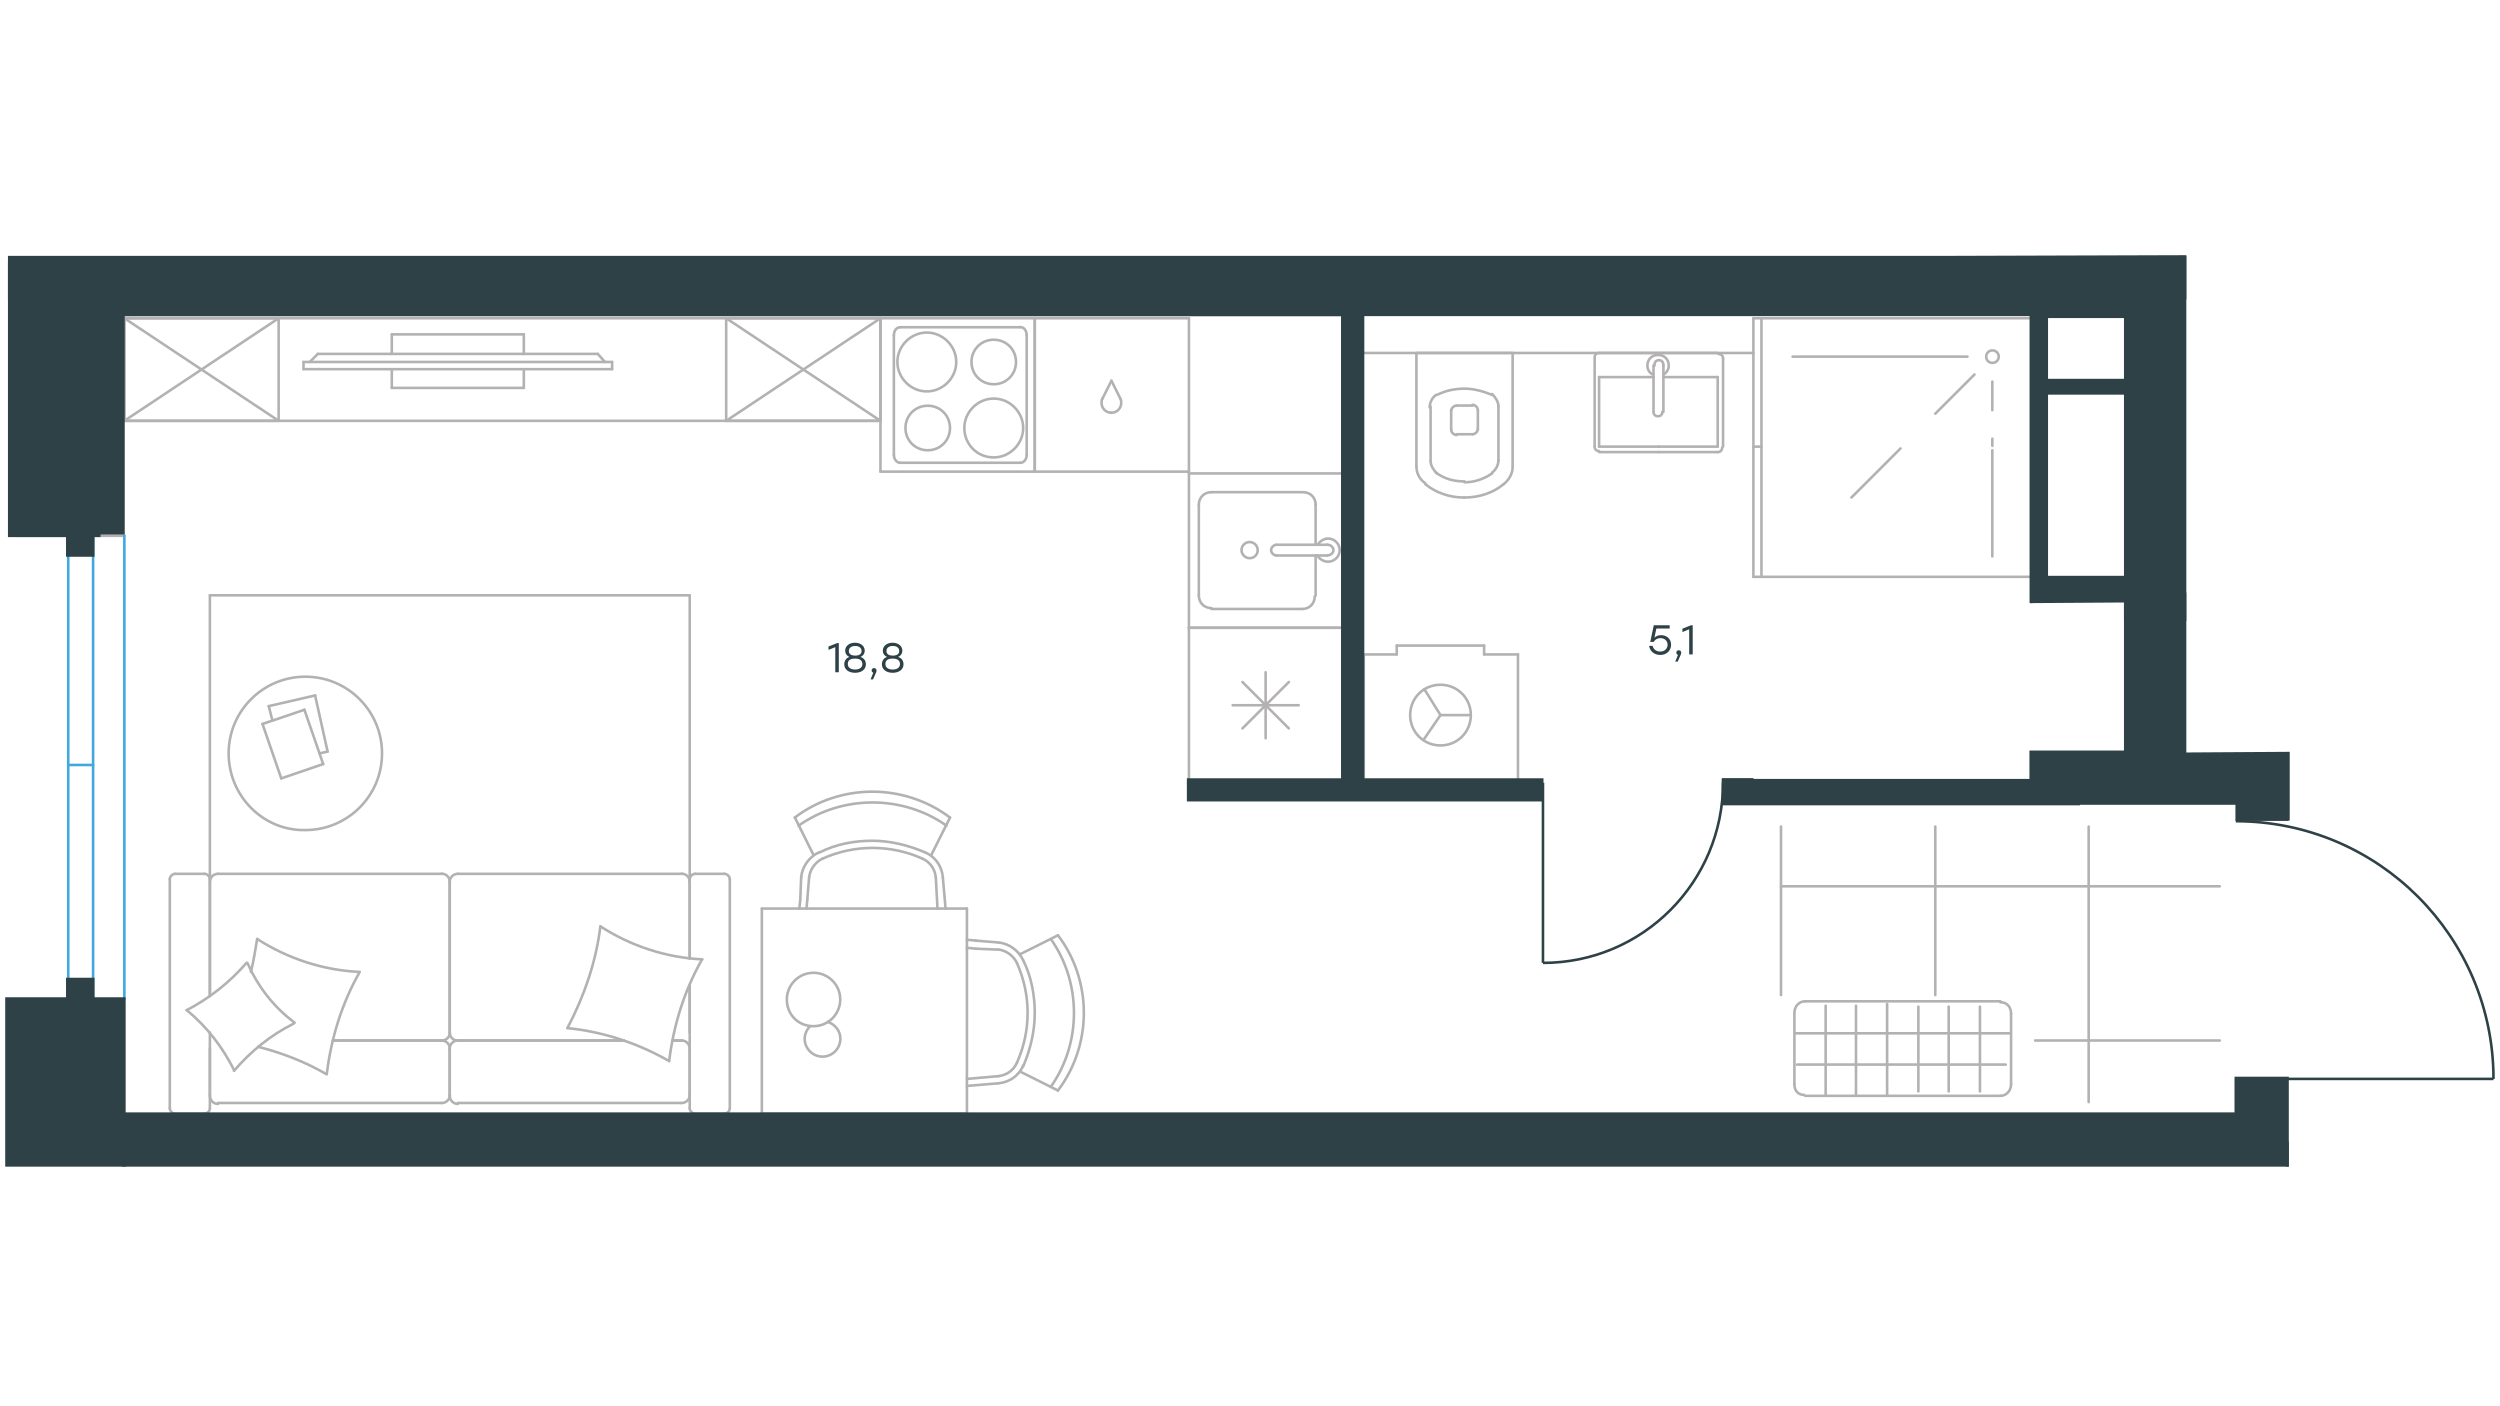 <?xml version="1.0" encoding="utf-8"?>
<!-- Generator: Adobe Illustrator 25.2.0, SVG Export Plug-In . SVG Version: 6.00 Build 0)  -->
<svg version="1.1" id="Слой_1" xmlns="http://www.w3.org/2000/svg" xmlns:xlink="http://www.w3.org/1999/xlink" x="0px" y="0px"
	 viewBox="0 0 1920 1080" style="enable-background:new 0 0 1920 1080;" xml:space="preserve">
<style type="text/css">
	.st0{fill:none;stroke:#B3B1B1;stroke-width:2;stroke-linecap:round;stroke-linejoin:round;stroke-miterlimit:10;}
	.st1{fill:none;stroke:#3FA8DF;stroke-width:2;stroke-linecap:round;stroke-linejoin:round;stroke-miterlimit:10;}
	.st2{fill:none;stroke:#2D4146;stroke-width:2;stroke-miterlimit:10;}
	.st3{fill-rule:evenodd;clip-rule:evenodd;fill:#2D4146;stroke:#2D4146;stroke-width:2;stroke-miterlimit:10;}
	.st4{fill:#2D4146;stroke:#2D4146;stroke-width:2;stroke-miterlimit:10;}
	.st5{fill:#2D4146;}
</style>
<line class="st0" x1="794.7" y1="362.2" x2="676.2" y2="362.2"/>
<path class="st0" d="M746.1,278c0-9.6,7.5-17.1,17.1-17.1s17.1,7.5,17.1,17.1s-7.5,17.1-17.1,17.1S746.1,287.6,746.1,278z"/>
<path class="st0" d="M740.6,328.7c0-12.3,10.3-22.6,22.6-22.6s22.6,10.3,22.6,22.6s-10.3,22.6-22.6,22.6
	C750.2,351.3,740.6,341,740.6,328.7z"/>
<path class="st0" d="M695.4,328.7c0-9.6,7.5-17.1,17.1-17.1s17.1,7.5,17.1,17.1s-7.5,17.1-17.1,17.1
	C702.9,345.8,695.4,338.3,695.4,328.7z"/>
<path class="st0" d="M689.2,278c0-12.3,10.3-22.6,22.6-22.6s22.6,10.3,22.6,22.6s-10.3,22.6-22.6,22.6S689.2,290.3,689.2,278z"/>
<line class="st0" x1="788.5" y1="349.2" x2="788.5" y2="257.4"/>
<line class="st0" x1="691.3" y1="355.4" x2="783.7" y2="355.4"/>
<line class="st0" x1="686.5" y1="257.4" x2="686.5" y2="349.2"/>
<line class="st0" x1="783.7" y1="251.3" x2="691.3" y2="251.3"/>
<path class="st0" d="M686.5,349.2L686.5,349.2c0,3.4,2.1,6.2,4.8,6.2"/>
<path class="st0" d="M788.5,257.4L788.5,257.4c0-3.4-2.1-6.2-4.8-6.2"/>
<path class="st0" d="M783.7,355.4L783.7,355.4c2.7,0,4.8-2.7,4.8-6.2"/>
<path class="st0" d="M691.3,251.3L691.3,251.3c-2.7,0-4.8,2.7-4.8,6.2"/>
<line class="st0" x1="676.2" y1="244.4" x2="676.2" y2="362.2"/>
<line class="st0" x1="794.7" y1="244.4" x2="794.7" y2="362.2"/>
<line class="st0" x1="676.2" y1="244.4" x2="794.7" y2="244.4"/>
<line class="st0" x1="1114.5" y1="330" x2="1114.5" y2="315"/>
<line class="st0" x1="1130.9" y1="333.5" x2="1118.6" y2="333.5"/>
<line class="st0" x1="1135" y1="315" x2="1135" y2="330"/>
<line class="st0" x1="1118.6" y1="311.5" x2="1130.9" y2="311.5"/>
<line class="st0" x1="1161.7" y1="271.1" x2="1161.7" y2="358.1"/>
<line class="st0" x1="1087.8" y1="358.1" x2="1087.8" y2="271.1"/>
<line class="st0" x1="1150.8" y1="312.2" x2="1150.8" y2="354"/>
<line class="st0" x1="1098.7" y1="354" x2="1098.7" y2="312.2"/>
<line class="st0" x1="1087.8" y1="271.1" x2="1161" y2="271.1"/>
<path class="st0" d="M1525.4,273.9c0-2.7,2.1-4.8,4.8-4.8c2.7,0,4.8,2.1,4.8,4.8c0,2.7-2.1,4.8-4.8,4.8
	C1527.4,278.7,1525.4,276.6,1525.4,273.9z"/>
<path class="st0" d="M1094.6,371.8c8.2,6.8,19.2,10.3,29.4,10.3h0.7"/>
<path class="st0" d="M1102.8,303.3c-2.7,2.1-4.8,5.5-4.8,9.6"/>
<path class="st0" d="M1087.8,358.1c0,5.5,2.7,10.3,6.8,13"/>
<path class="st0" d="M1154.9,371.8c4.1-3.4,6.8-8.2,6.8-13"/>
<path class="st0" d="M1124.7,382.1L1124.7,382.1c11,0,21.9-3.4,30.1-10.3"/>
<path class="st0" d="M1098.7,354c0,3.4,2.1,6.8,4.8,9.6"/>
<path class="st0" d="M1102.8,362.9c6.2,4.8,13.7,6.8,21.2,6.8h0.7"/>
<path class="st0" d="M1114.5,330c0,2.1,2.1,4.1,4.1,4.1"/>
<path class="st0" d="M1130.9,333.5c2.1,0,4.1-2.1,4.1-4.1"/>
<path class="st0" d="M1135,315c0-2.1-2.1-4.1-4.1-4.1"/>
<path class="st0" d="M1118.6,311.5c-2.1,0-4.1,2.1-4.1,4.1"/>
<path class="st0" d="M1124.7,370.4L1124.7,370.4c8.2,0,15.1-2.7,21.2-6.8"/>
<path class="st0" d="M1146,362.9c2.7-2.1,4.8-5.5,4.8-9.6"/>
<path class="st0" d="M1146,303.3c-6.8-2.7-13.7-4.8-21.2-4.8s-14.4,1.4-21.2,4.8"/>
<path class="st0" d="M1150.8,312.2c0-3.4-2.1-6.8-4.8-9.6"/>
<polygon class="st0" points="26.3,228.7 13.3,228 11.9,247.9 26.3,247.9 26.3,247.9 "/>
<line class="st0" x1="1704.8" y1="799.1" x2="1563" y2="799.1"/>
<line class="st0" x1="1704.8" y1="680.7" x2="1367.8" y2="680.7"/>
<line class="st0" x1="1367.8" y1="764.2" x2="1367.8" y2="634.8"/>
<line class="st0" x1="1486.3" y1="764.2" x2="1486.3" y2="634.8"/>
<line class="st0" x1="1604.1" y1="846.4" x2="1604.1" y2="634.8"/>
<line class="st0" x1="167.4" y1="671.1" x2="339.3" y2="671.1"/>
<line class="st0" x1="345.4" y1="677.2" x2="345.4" y2="793"/>
<line class="st0" x1="345.4" y1="805.3" x2="345.4" y2="841.6"/>
<line class="st0" x1="161.2" y1="675.2" x2="161.2" y2="764.9"/>
<line class="st0" x1="533.8" y1="671.1" x2="556.4" y2="671.1"/>
<line class="st0" x1="167.4" y1="847.1" x2="339.3" y2="847.1"/>
<line class="st0" x1="161.2" y1="764.9" x2="161.2" y2="677.2"/>
<line class="st0" x1="345.4" y1="793" x2="345.4" y2="677.2"/>
<line class="st0" x1="523.5" y1="799.1" x2="516.6" y2="799.1"/>
<line class="st0" x1="157.1" y1="855.3" x2="134.5" y2="855.3"/>
<line class="st0" x1="560.5" y1="675.2" x2="560.5" y2="851.2"/>
<line class="st0" x1="130.4" y1="851.2" x2="130.4" y2="675.2"/>
<line class="st0" x1="134.5" y1="671.1" x2="157.1" y2="671.1"/>
<line class="st0" x1="529.7" y1="851.2" x2="529.7" y2="756.7"/>
<line class="st0" x1="556.4" y1="855.3" x2="533.8" y2="855.3"/>
<line class="st0" x1="339.3" y1="799.1" x2="255.7" y2="799.1"/>
<line class="st0" x1="345.4" y1="841.6" x2="345.4" y2="805.3"/>
<line class="st0" x1="351.6" y1="671.1" x2="523.5" y2="671.1"/>
<line class="st0" x1="523.5" y1="799.1" x2="516.6" y2="799.1"/>
<line class="st0" x1="351.6" y1="847.1" x2="523.5" y2="847.1"/>
<line class="st0" x1="529.7" y1="841.6" x2="529.7" y2="805.3"/>
<line class="st0" x1="339.3" y1="799.1" x2="255.7" y2="799.1"/>
<line class="st0" x1="529.7" y1="677.2" x2="529.7" y2="736.1"/>
<line class="st0" x1="161.2" y1="805.3" x2="161.2" y2="841.6"/>
<line class="st0" x1="479" y1="799.1" x2="351.6" y2="799.1"/>
<line class="st0" x1="479" y1="799.1" x2="351.6" y2="799.1"/>
<line class="st0" x1="529.7" y1="756.7" x2="529.7" y2="793"/>
<line class="st0" x1="529.7" y1="736.1" x2="529.7" y2="675.2"/>
<line class="st0" x1="161.2" y1="793" x2="161.2" y2="851.2"/>
<path class="st0" d="M130.4,851.2c0,2.1,2.1,4.1,4.1,4.1"/>
<path class="st0" d="M345.4,805.3c0-3.4-2.7-6.2-6.2-6.2"/>
<path class="st0" d="M529.7,805.3c0-3.4-2.7-6.2-6.2-6.2"/>
<path class="st0" d="M167.4,671.1c-3.4,0-6.2,2.7-6.2,6.2"/>
<path class="st0" d="M533.8,671.1c-2.1,0-4.1,2.1-4.1,4.1"/>
<path class="st0" d="M529.7,677.2c0-3.4-2.7-6.2-6.2-6.2"/>
<path class="st0" d="M134.5,671.1c-2.1,0-4.1,2.1-4.1,4.1"/>
<path class="st0" d="M339.3,847.1c3.4,0,6.2-2.7,6.2-6.2"/>
<path class="st0" d="M556.4,855.3c2.1,0,4.1-2.1,4.1-4.1"/>
<path class="st0" d="M339.3,799.1c3.4,0,6.2-2.7,6.2-6.2"/>
<path class="st0" d="M345.4,677.2c0-3.4-2.7-6.2-6.2-6.2"/>
<path class="st0" d="M345.4,841.6c0,3.4,2.7,6.2,6.2,6.2"/>
<path class="st0" d="M351.6,671.1c-3.4,0-6.2,2.7-6.2,6.2"/>
<path class="st0" d="M345.4,793c0,3.4,2.7,6.2,6.2,6.2"/>
<path class="st0" d="M523.5,847.1c3.4,0,6.2-2.7,6.2-6.2"/>
<path class="st0" d="M161.2,841.6c0,3.4,2.7,6.2,6.2,6.2"/>
<path class="st0" d="M351.6,799.1c-3.4,0-6.2,2.7-6.2,6.2"/>
<path class="st0" d="M157.1,855.3c2.1,0,4.1-2.1,4.1-4.1"/>
<path class="st0" d="M161.2,675.2c0-2.1-2.1-4.1-4.1-4.1"/>
<path class="st0" d="M529.7,851.2c0,2.1,2.1,4.1,4.1,4.1"/>
<path class="st0" d="M560.5,675.2c0-2.1-2.1-4.1-4.1-4.1"/>
<line class="st0" x1="95.5" y1="411.5" x2="11.9" y2="411.5"/>
<line class="st1" x1="95.5" y1="766.9" x2="95.5" y2="411.5"/>
<line class="st1" x1="52.4" y1="766.9" x2="52.4" y2="411.5"/>
<line class="st0" x1="52.4" y1="411.5" x2="71.5" y2="411.5"/>
<line class="st1" x1="71.5" y1="411.5" x2="71.5" y2="766.9"/>
<line class="st1" x1="71.5" y1="587.5" x2="52.4" y2="587.5"/>
<line class="st2" x1="1915" y1="828.6" x2="1717.8" y2="828.6"/>
<line class="st2" x1="1185" y1="739.5" x2="1185" y2="601.2"/>
<line class="st0" x1="980.3" y1="418.4" x2="1019.3" y2="418.4"/>
<line class="st0" x1="1010.4" y1="426.6" x2="1010.4" y2="457.4"/>
<line class="st0" x1="920.7" y1="457.4" x2="920.7" y2="387.6"/>
<line class="st0" x1="1010.4" y1="387.6" x2="1010.4" y2="418.4"/>
<line class="st0" x1="930.3" y1="378" x2="1000.1" y2="378"/>
<line class="st0" x1="1031.6" y1="363.6" x2="1031.6" y2="482.1"/>
<line class="st0" x1="1031.6" y1="363.6" x2="913.1" y2="363.6"/>
<line class="st0" x1="913.1" y1="482.1" x2="913.1" y2="363.6"/>
<line class="st0" x1="1019.3" y1="426.6" x2="980.3" y2="426.6"/>
<line class="st0" x1="1031.6" y1="482.1" x2="913.1" y2="482.1"/>
<line class="st0" x1="1000.1" y1="467.7" x2="930.3" y2="467.7"/>
<line class="st0" x1="913.1" y1="244.4" x2="794.7" y2="244.4"/>
<line class="st0" x1="913.1" y1="362.2" x2="913.1" y2="244.4"/>
<line class="st0" x1="794.7" y1="244.4" x2="794.7" y2="362.2"/>
<line class="st0" x1="794.7" y1="362.2" x2="913.1" y2="362.2"/>
<line class="st0" x1="853.6" y1="317" x2="853.6" y2="317"/>
<line class="st0" x1="742.6" y1="855.3" x2="742.6" y2="697.8"/>
<line class="st0" x1="742.6" y1="697.8" x2="585.1" y2="697.8"/>
<line class="st0" x1="585.1" y1="697.8" x2="585.1" y2="855.3"/>
<line class="st0" x1="585.1" y1="855.3" x2="742.6" y2="855.3"/>
<line class="st0" x1="610.5" y1="627.9" x2="624.8" y2="656.7"/>
<line class="st0" x1="729.6" y1="627.9" x2="715.2" y2="656.7"/>
<line class="st0" x1="614.6" y1="690.9" x2="615.3" y2="673.8"/>
<line class="st0" x1="620" y1="690.9" x2="621.4" y2="673.8"/>
<line class="st0" x1="726.2" y1="697.8" x2="724.1" y2="673.8"/>
<line class="st0" x1="720" y1="697.8" x2="718.7" y2="673.8"/>
<line class="st0" x1="619.4" y1="697.8" x2="620" y2="690.9"/>
<line class="st0" x1="613.9" y1="697.8" x2="614.6" y2="690.9"/>
<line class="st0" x1="812.5" y1="718.3" x2="783.7" y2="732.7"/>
<line class="st0" x1="812.5" y1="837.5" x2="783.7" y2="823.1"/>
<line class="st0" x1="749.5" y1="722.4" x2="766.6" y2="723.8"/>
<line class="st0" x1="749.5" y1="728.6" x2="766.6" y2="729.3"/>
<line class="st0" x1="742.6" y1="834" x2="766.6" y2="832"/>
<line class="st0" x1="742.6" y1="828.6" x2="766.6" y2="826.5"/>
<line class="st0" x1="742.6" y1="727.9" x2="749.5" y2="728.6"/>
<line class="st0" x1="742.6" y1="721.7" x2="749.5" y2="722.4"/>
<line class="st0" x1="676.2" y1="244.4" x2="95.5" y2="244.4"/>
<line class="st0" x1="95.5" y1="244.4" x2="95.5" y2="323.2"/>
<line class="st0" x1="95.5" y1="323.2" x2="676.2" y2="323.2"/>
<line class="st0" x1="676.2" y1="323.2" x2="676.2" y2="244.4"/>
<line class="st0" x1="402.3" y1="297.9" x2="402.3" y2="283.5"/>
<line class="st0" x1="402.3" y1="256.8" x2="300.9" y2="256.8"/>
<line class="st0" x1="300.9" y1="256.8" x2="300.9" y2="271.8"/>
<line class="st0" x1="300.9" y1="297.9" x2="402.3" y2="297.9"/>
<line class="st0" x1="300.9" y1="283.5" x2="300.9" y2="297.9"/>
<line class="st0" x1="402.3" y1="271.8" x2="402.3" y2="256.8"/>
<line class="st0" x1="95.5" y1="323.2" x2="214" y2="323.2"/>
<line class="st0" x1="214" y1="323.2" x2="214" y2="244.4"/>
<line class="st0" x1="214" y1="244.4" x2="95.5" y2="244.4"/>
<line class="st0" x1="95.5" y1="244.4" x2="95.5" y2="323.2"/>
<line class="st0" x1="676.2" y1="323.2" x2="557.7" y2="323.2"/>
<line class="st0" x1="557.7" y1="323.2" x2="557.7" y2="244.4"/>
<line class="st0" x1="557.7" y1="244.4" x2="676.2" y2="244.4"/>
<line class="st0" x1="676.2" y1="244.4" x2="676.2" y2="323.2"/>
<line class="st0" x1="676.2" y1="244.4" x2="557.7" y2="323.2"/>
<line class="st0" x1="676.2" y1="323.2" x2="557.7" y2="244.4"/>
<line class="st0" x1="214" y1="244.4" x2="95.5" y2="323.2"/>
<line class="st0" x1="214" y1="323.2" x2="95.5" y2="244.4"/>
<line class="st0" x1="242" y1="534.1" x2="206.4" y2="542.3"/>
<line class="st0" x1="206.4" y1="542.3" x2="209.2" y2="553.3"/>
<line class="st0" x1="245.5" y1="578.6" x2="251.6" y2="577.2"/>
<line class="st0" x1="251.6" y1="577.2" x2="242" y2="534.1"/>
<line class="st0" x1="233.8" y1="545.1" x2="201.6" y2="556"/>
<line class="st0" x1="201.6" y1="556" x2="216" y2="597.8"/>
<line class="st0" x1="216" y1="597.8" x2="248.2" y2="586.8"/>
<line class="st0" x1="248.2" y1="586.8" x2="233.8" y2="545.1"/>
<line class="st0" x1="1346.6" y1="443" x2="1559.6" y2="443"/>
<line class="st0" x1="1560.3" y1="443" x2="1560.3" y2="244.4"/>
<line class="st0" x1="1560.3" y1="244.4" x2="1346.6" y2="244.4"/>
<line class="st0" x1="1346.6" y1="244.4" x2="1346.6" y2="443"/>
<line class="st0" x1="1352.8" y1="244.4" x2="1352.8" y2="443"/>
<line class="st0" x1="1352.8" y1="343" x2="1346.6" y2="343"/>
<line class="st0" x1="1530.1" y1="293.1" x2="1530.1" y2="315"/>
<line class="st0" x1="1511" y1="273.9" x2="1376.7" y2="273.9"/>
<line class="st0" x1="1516.4" y1="287.6" x2="1486.3" y2="317.7"/>
<line class="st0" x1="914.5" y1="204.7" x2="677.6" y2="204.7"/>
<line class="st0" x1="1530.1" y1="336.9" x2="1530.1" y2="342.4"/>
<line class="st0" x1="1530.1" y1="345.8" x2="1530.1" y2="427.3"/>
<line class="st0" x1="1459.6" y1="344.4" x2="1421.9" y2="382.1"/>
<path class="st2" d="M1185,739.5c76.7,0,138.3-62.3,138.3-138.3"/>
<path class="st2" d="M1915,828.6c0-108.9-88.3-197.9-197.9-197.9"/>
<path class="st0" d="M980.3,418.4L980.3,418.4c-2.1,0-4.1,2.1-4.1,4.1c0,2.1,2.1,4.1,4.1,4.1"/>
<path class="st0" d="M1000.1,467.7c5.5,0,9.6-4.1,9.6-9.6"/>
<path class="st0" d="M1011.8,426.6c1.4,2.7,4.8,4.8,8.2,4.8c4.8,0,8.9-4.1,8.9-8.9s-4.1-8.9-8.9-8.9c-3.4,0-6.2,2.1-8.2,4.8"/>
<path class="st0" d="M930.3,378c-5.5,0-9.6,4.1-9.6,9.6"/>
<path class="st0" d="M1010.4,387.6c0-5.5-4.1-9.6-9.6-9.6"/>
<path class="st0" d="M920.7,457.4c0,5.5,4.1,9.6,9.6,9.6"/>
<path class="st0" d="M1019.3,426.6C1019.3,426.6,1020,426.6,1019.3,426.6c2.7,0,4.8-2.1,4.8-4.1s-2.1-4.1-4.1-4.1h-0.7"/>
<path class="st0" d="M953.5,422.5c0-3.4,2.7-6.2,6.2-6.2c3.4,0,6.2,2.7,6.2,6.2s-2.7,6.2-6.2,6.2
	C956.3,428.6,953.5,425.9,953.5,422.5z"/>
<path class="st0" d="M729.6,627.9c-17.1-13-38.3-19.9-59.6-19.9c-21.2,0-42.5,6.8-59.6,19.9"/>
<path class="st0" d="M726.9,634.1c-16.4-11.6-36.3-17.8-56.8-17.8s-40.4,6.2-56.8,17.8"/>
<path class="st0" d="M710.4,654.6c-13-5.5-26.7-8.9-40.4-8.9c-14.4,0-28.1,2.7-40.4,8.9"/>
<path class="st0" d="M724.1,673.8c-0.7-8.2-5.5-15.8-13.7-19.2"/>
<path class="st0" d="M629,654.6c-7.5,3.4-13,11-13.7,19.2"/>
<path class="st0" d="M631.7,659.4c-5.5,2.7-9.6,8.2-10.3,14.4"/>
<path class="st0" d="M718.7,673.8c-0.7-6.2-4.1-11.6-10.3-14.4"/>
<path class="st0" d="M708.4,659.4c-12.3-5.5-25.3-8.2-38.3-8.2s-26,2.7-38.3,8.2"/>
<path class="st0" d="M604.3,767.6c0-11,8.9-20.5,20.5-20.5c11,0,20.5,8.9,20.5,20.5c0,11-8.9,20.5-20.5,20.5
	C613.2,788.2,604.3,779.3,604.3,767.6z"/>
<path class="st0" d="M622.1,788.2c-2.7,2.7-4.1,6.2-4.1,9.6c0,7.5,6.2,13.7,13.7,13.7s13.7-6.2,13.7-13.7c0-6.2-4.1-11-9.6-13"/>
<path class="st0" d="M812.5,837.5c13-17.1,19.9-38.3,19.9-59.6c0-21.2-6.8-42.5-19.9-59.6"/>
<path class="st0" d="M807,834.7c11.6-16.4,17.8-36.3,17.8-56.8s-6.2-40.4-17.8-56.8"/>
<path class="st0" d="M785.8,819c5.5-13,8.9-26.7,8.9-41.1c0-13.7-2.7-28.1-8.9-40.4"/>
<path class="st0" d="M766.6,832c8.2-0.7,15.8-5.5,19.2-13.7"/>
<path class="st0" d="M785.8,737.5c-3.4-7.5-11-13-19.2-13.7"/>
<path class="st0" d="M781,739.5c-2.7-5.5-8.2-9.6-14.4-10.3"/>
<path class="st0" d="M766.6,826.5c6.2-0.7,11.6-4.1,14.4-10.3"/>
<path class="st0" d="M781,816.2c5.5-12.3,8.2-25.3,8.2-38.3s-2.7-26-8.2-38.3"/>
<path class="st0" d="M175.6,578.6c0-32.9,26.7-58.9,58.9-58.9c32.9,0,58.9,26.7,58.9,58.9c0,32.9-26.7,58.9-58.9,58.9
	C202.3,638.2,175.6,611.5,175.6,578.6z"/>
<line class="st0" x1="1047.4" y1="502.6" x2="1047.4" y2="601.2"/>
<line class="st0" x1="1047.4" y1="601.2" x2="1165.8" y2="601.2"/>
<line class="st0" x1="1165.8" y1="601.2" x2="1165.8" y2="502.6"/>
<line class="st0" x1="1165.8" y1="502.6" x2="1139.8" y2="502.6"/>
<line class="st0" x1="1072.7" y1="502.6" x2="1072.7" y2="495.8"/>
<line class="st0" x1="1072.7" y1="495.8" x2="1139.8" y2="495.8"/>
<line class="st0" x1="1139.8" y1="495.8" x2="1139.8" y2="502.6"/>
<line class="st0" x1="1072.7" y1="502.6" x2="1047.4" y2="502.6"/>
<line class="st0" x1="1106.3" y1="549.2" x2="1129.5" y2="549.2"/>
<line class="st0" x1="1106.3" y1="549.2" x2="1093.2" y2="568.3"/>
<line class="st0" x1="1106.3" y1="549.2" x2="1093.9" y2="529.3"/>
<path class="st0" d="M1083,549.2c0,13,10.3,23.3,23.3,23.3s23.3-10.3,23.3-23.3s-10.3-23.3-23.3-23.3
	C1093.2,525.9,1083,536.2,1083,549.2z"/>
<line class="st0" x1="1224.7" y1="275.3" x2="1224.7" y2="343"/>
<line class="st0" x1="1228.1" y1="347.2" x2="1274" y2="347.2"/>
<line class="st0" x1="1228.1" y1="343" x2="1228.1" y2="289.6"/>
<line class="st0" x1="1277.5" y1="280.7" x2="1277.5" y2="316.3"/>
<line class="st0" x1="1269.9" y1="316.3" x2="1269.9" y2="280.7"/>
<line class="st0" x1="1228.1" y1="289.6" x2="1269.9" y2="289.6"/>
<line class="st0" x1="1274" y1="271.1" x2="1228.1" y2="271.1"/>
<line class="st0" x1="1274" y1="343" x2="1228.1" y2="343"/>
<line class="st0" x1="1323.3" y1="275.3" x2="1323.3" y2="343"/>
<line class="st0" x1="1319.2" y1="347.2" x2="1274" y2="347.2"/>
<line class="st0" x1="1319.2" y1="343" x2="1319.2" y2="289.6"/>
<line class="st0" x1="1319.2" y1="289.6" x2="1277.5" y2="289.6"/>
<line class="st0" x1="1274" y1="271.1" x2="1319.2" y2="271.1"/>
<line class="st0" x1="1274" y1="343" x2="1319.2" y2="343"/>
<path class="st0" d="M1228.1,271.1c-2.1,0-3.4,1.4-3.4,3.4"/>
<path class="st0" d="M1224.7,343c0,2.1,1.4,3.4,3.4,3.4"/>
<path class="st0" d="M1269.9,316.3L1269.9,316.3c0,2.1,1.4,3.4,3.4,3.4c2.1,0,3.4-1.4,3.4-3.4"/>
<path class="st0" d="M1277.5,280.7C1277.5,280.7,1277.5,280,1277.5,280.7c0-2.7-1.4-4.1-3.4-4.1s-3.4,1.4-3.4,3.4v0.7"/>
<path class="st0" d="M1277.5,287.6c2.7-1.4,4.1-4.1,4.1-6.8c0-4.8-3.4-8.2-8.2-8.2c-4.8,0-8.2,3.4-8.2,8.2c0,2.7,1.4,5.5,4.1,6.8"/>
<path class="st0" d="M1323.3,275.3c0-2.1-1.4-3.4-3.4-3.4"/>
<path class="st0" d="M1319.2,347.2c2.1,0,3.4-1.4,3.4-3.4"/>
<line class="st0" x1="853.6" y1="292.4" x2="860.4" y2="306.1"/>
<line class="st0" x1="846.7" y1="306.1" x2="853.6" y2="292.4"/>
<path class="st0" d="M846.7,306.1c-0.7,0.7-0.7,2.1-0.7,3.4c0,4.1,3.4,7.5,7.5,7.5"/>
<path class="st0" d="M853.6,317L853.6,317c4.1,0,7.5-3.4,7.5-7.5c0-1.4,0-2.1-0.7-3.4"/>
<line class="st0" x1="244.1" y1="271.8" x2="459.1" y2="271.8"/>
<line class="st0" x1="470.1" y1="283.5" x2="470.1" y2="278"/>
<line class="st0" x1="233.1" y1="283.5" x2="470.1" y2="283.5"/>
<line class="st0" x1="470.1" y1="278" x2="233.1" y2="278"/>
<line class="st0" x1="237.9" y1="278" x2="244.1" y2="271.8"/>
<line class="st0" x1="459.1" y1="271.8" x2="464.6" y2="278"/>
<line class="st0" x1="233.1" y1="283.5" x2="233.1" y2="278"/>
<path class="st0" d="M250.9,825.1c-16.4-9.6-34.2-16.4-52.7-21.2"/>
<path class="st0" d="M276.3,746.4c-13.7,24-21.9,50.7-25.3,78.1"/>
<path class="st0" d="M197.5,721.1c23.3,15.1,50.7,24,78.1,25.3"/>
<path class="st0" d="M179.7,821.7c-8.9-17.8-21.2-33.6-36.3-45.9"/>
<path class="st0" d="M225.6,786.1c-17.8,8.9-32.9,21.2-45.9,36.3"/>
<path class="st0" d="M190,739.5c8.2,18.5,20.5,34.2,36.3,45.9"/>
<path class="st0" d="M143.4,775.8c17.1-8.9,32.9-21.2,45.9-36.3"/>
<path class="st0" d="M513.9,814.9c-24-13.7-50.7-22.6-78.1-25.3"/>
<path class="st0" d="M539.2,736.8c-13.7,24-21.9,50.7-25.3,78.1"/>
<path class="st0" d="M461.2,711.5c23.3,15.1,50.7,24,78.1,25.3"/>
<path class="st0" d="M435.8,789.5c13-24.7,21.9-50.7,25.3-78.1"/>
<path class="st0" d="M192.7,746.4c2.1-8.2,3.4-17.1,4.8-25.3"/>
<line class="st0" x1="1031.6" y1="482.1" x2="1031.6" y2="601.2"/>
<line class="st0" x1="989.8" y1="559.4" x2="954.2" y2="523.8"/>
<line class="st0" x1="1031.6" y1="601.2" x2="913.1" y2="601.2"/>
<line class="st0" x1="997.4" y1="541.6" x2="946.7" y2="541.6"/>
<line class="st0" x1="913.1" y1="482.1" x2="913.1" y2="601.2"/>
<line class="st0" x1="954.2" y1="559.4" x2="989.8" y2="523.8"/>
<line class="st0" x1="972" y1="567" x2="972" y2="516.3"/>
<line class="st0" x1="913.1" y1="482.1" x2="1031.6" y2="482.1"/>
<path class="st0" d="M1512.3,204.7"/>
<line class="st0" x1="1503.4" y1="204.7" x2="1506.9" y2="204.7"/>
<line class="st0" x1="1424" y1="204.7" x2="1442.5" y2="204.7"/>
<line class="st0" x1="1346.6" y1="271.1" x2="1047.4" y2="271.1"/>
<line class="st0" x1="1378.1" y1="778.6" x2="1378.1" y2="832.7"/>
<line class="st0" x1="1386.3" y1="841.6" x2="1536.3" y2="841.6"/>
<line class="st0" x1="1520.6" y1="838.2" x2="1520.6" y2="773.1"/>
<line class="st0" x1="1473.3" y1="838.2" x2="1473.3" y2="773.1"/>
<line class="st0" x1="1540.4" y1="817.6" x2="1380.2" y2="817.6"/>
<line class="st0" x1="1449.3" y1="841.6" x2="1449.3" y2="771"/>
<line class="st0" x1="1425.4" y1="841.6" x2="1425.4" y2="772.4"/>
<line class="st0" x1="1496.6" y1="838.2" x2="1496.6" y2="773.1"/>
<line class="st0" x1="1544.5" y1="832.7" x2="1544.5" y2="778.6"/>
<line class="st0" x1="1536.3" y1="769" x2="1386.3" y2="769"/>
<path class="st0" d="M1386.3,769c-4.8,0-8.2,4.1-8.2,8.9"/>
<path class="st0" d="M1378.1,832.7c0,5.5,3.4,8.2,7.5,8.2"/>
<path class="st0" d="M1536.3,841.6c4.8,0,8.2-4.1,8.2-8.9"/>
<path class="st0" d="M1544.5,778.6c0-5.5-3.4-8.9-8.2-8.9"/>
<line class="st0" x1="1543.2" y1="793.6" x2="1378.8" y2="793.6"/>
<line class="st0" x1="1402.1" y1="841.6" x2="1402.1" y2="772.4"/>
<line class="st0" x1="529.7" y1="677.2" x2="529.7" y2="457.2"/>
<line class="st0" x1="161.2" y1="675.2" x2="161.2" y2="457.2"/>
<line class="st0" x1="529.7" y1="457.2" x2="161.2" y2="457.2"/>
<rect x="5" y="766.9" class="st3" width="90.5" height="128.1"/>
<path class="st3" d="M1571.9,302.1h60.3v141.1h-60.3V302.1z M1632.2,291.9h-60.3v-48.6h60.3V291.9z M1632.2,462.4l0,115h-72.6v39.7
	h39.7h86.3h32.2v12.4h39.7v0.7v-12.3v-28v-11.5l-79.4,0.5V462.4 M1346.7,598.6h-23.3v15.8h39v-15.8 M1678.1,462.4V197L95.5,202.2
	H26.3v83.5h-15v123.9h83.5V285.7v-43.8h936.1v49.3V307v291.7H912.5v15.8h126h145.9v-15.8h-137.6V329.5v-22.6v-15.8v-49.3l0,0h122.6
	l0,0h390.3v221.4"/>
<path class="st3" d="M1757.5,895h-0.7v-39.7v-27.4h-39.7v27.4H94.8V895"/>
<polygon class="st3" points="26.3,228.7 13.3,228 11.9,247.9 26.3,247.9 26.3,247.9 "/>
<rect x="51.7" y="411.5" class="st3" width="19.9" height="15.1"/>
<rect x="51.7" y="751.9" class="st3" width="19.9" height="15.1"/>
<rect x="7.1" y="202.6" class="st4" width="69.1" height="208.9"/>
<rect x="7.1" y="197.5" class="st4" width="1671" height="31.4"/>
<path class="st5" d="M644.2,493.9v22.4h-2.7V497l-5.2,2.1v-2.6l6.6-2.6H644.2z"/>
<path class="st5" d="M665,510.2c0,4.1-3.6,6.5-8.3,6.5s-8.3-2.4-8.3-6.5c0-2.7,1.4-4.8,4-5.7c-2.1-0.8-3.3-2.6-3.3-4.8
	c0-3.7,3.3-6.1,7.5-6.1s7.5,2.4,7.5,6.1c0,2.2-1.2,4-3.3,4.8C663.6,505.4,665,507.5,665,510.2z M662.3,510c0-2.8-2-4.2-5.6-4.2
	c-3.7,0-5.6,1.3-5.6,4.2c0,2.7,2.3,4.2,5.6,4.2S662.3,512.7,662.3,510z M651.9,500c0,2,1.4,3.5,4.9,3.5s4.9-1.5,4.9-3.5
	c0-2.5-2-3.9-4.9-3.9S651.9,497.5,651.9,500z"/>
<path class="st5" d="M670.5,521.8h-1.9l2.1-5.2c-0.8-0.2-1.3-0.8-1.3-1.7c0-1.1,0.8-1.8,1.9-1.8c0.8,0,1.8,0.4,1.9,1.9
	C673.2,515.5,673.1,516.2,670.5,521.8z"/>
<path class="st5" d="M693.9,510.2c0,4.1-3.6,6.5-8.3,6.5s-8.3-2.4-8.3-6.5c0-2.7,1.4-4.8,4-5.7c-2.1-0.8-3.3-2.6-3.3-4.8
	c0-3.7,3.3-6.1,7.5-6.1s7.5,2.4,7.5,6.1c0,2.2-1.2,4-3.3,4.8C692.5,505.4,693.9,507.5,693.9,510.2z M691.2,510c0-2.8-2-4.2-5.6-4.2
	c-3.7,0-5.6,1.3-5.6,4.2c0,2.7,2.3,4.2,5.6,4.2S691.2,512.7,691.2,510z M680.8,500c0,2,1.4,3.5,4.9,3.5s4.9-1.5,4.9-3.5
	c0-2.5-2-3.9-4.9-3.9S680.8,497.5,680.8,500z"/>
<path class="st5" d="M1283.4,495.2c0,4.6-3.6,7.8-8.2,7.8c-4.3,0-8-2.4-8.7-7h2.7c0.7,2.9,3,4.4,6,4.4c3.2,0,5.5-2.3,5.5-5.2
	c0-3.1-2.3-5.1-5.4-5.1c-2.6,0-4.3,1.2-5.3,2.9h-2.6l2.7-12.8h12.2v2.5h-10.2l-1.5,7c1.3-1.2,2.9-1.9,5.1-1.9
	C1280,487.8,1283.4,490.6,1283.4,495.2z"/>
<path class="st5" d="M1288.5,508.1h-1.9l2.1-5.2c-0.8-0.2-1.3-0.8-1.3-1.7c0-1.1,0.8-1.8,1.9-1.8c0.8,0,1.8,0.4,1.9,1.9
	C1291.2,501.8,1291.1,502.5,1288.5,508.1z"/>
<path class="st5" d="M1300,480.2v22.4h-2.7v-19.3l-5.2,2.1v-2.6l6.6-2.6H1300z"/>
<rect x="1323.3" y="599.2" class="st3" width="273.1" height="18.3"/>
<rect x="94.8" y="877.8" class="st3" width="1662" height="17.2"/>
<rect x="1632.2" y="456" class="st3" width="45.9" height="20"/>
</svg>
